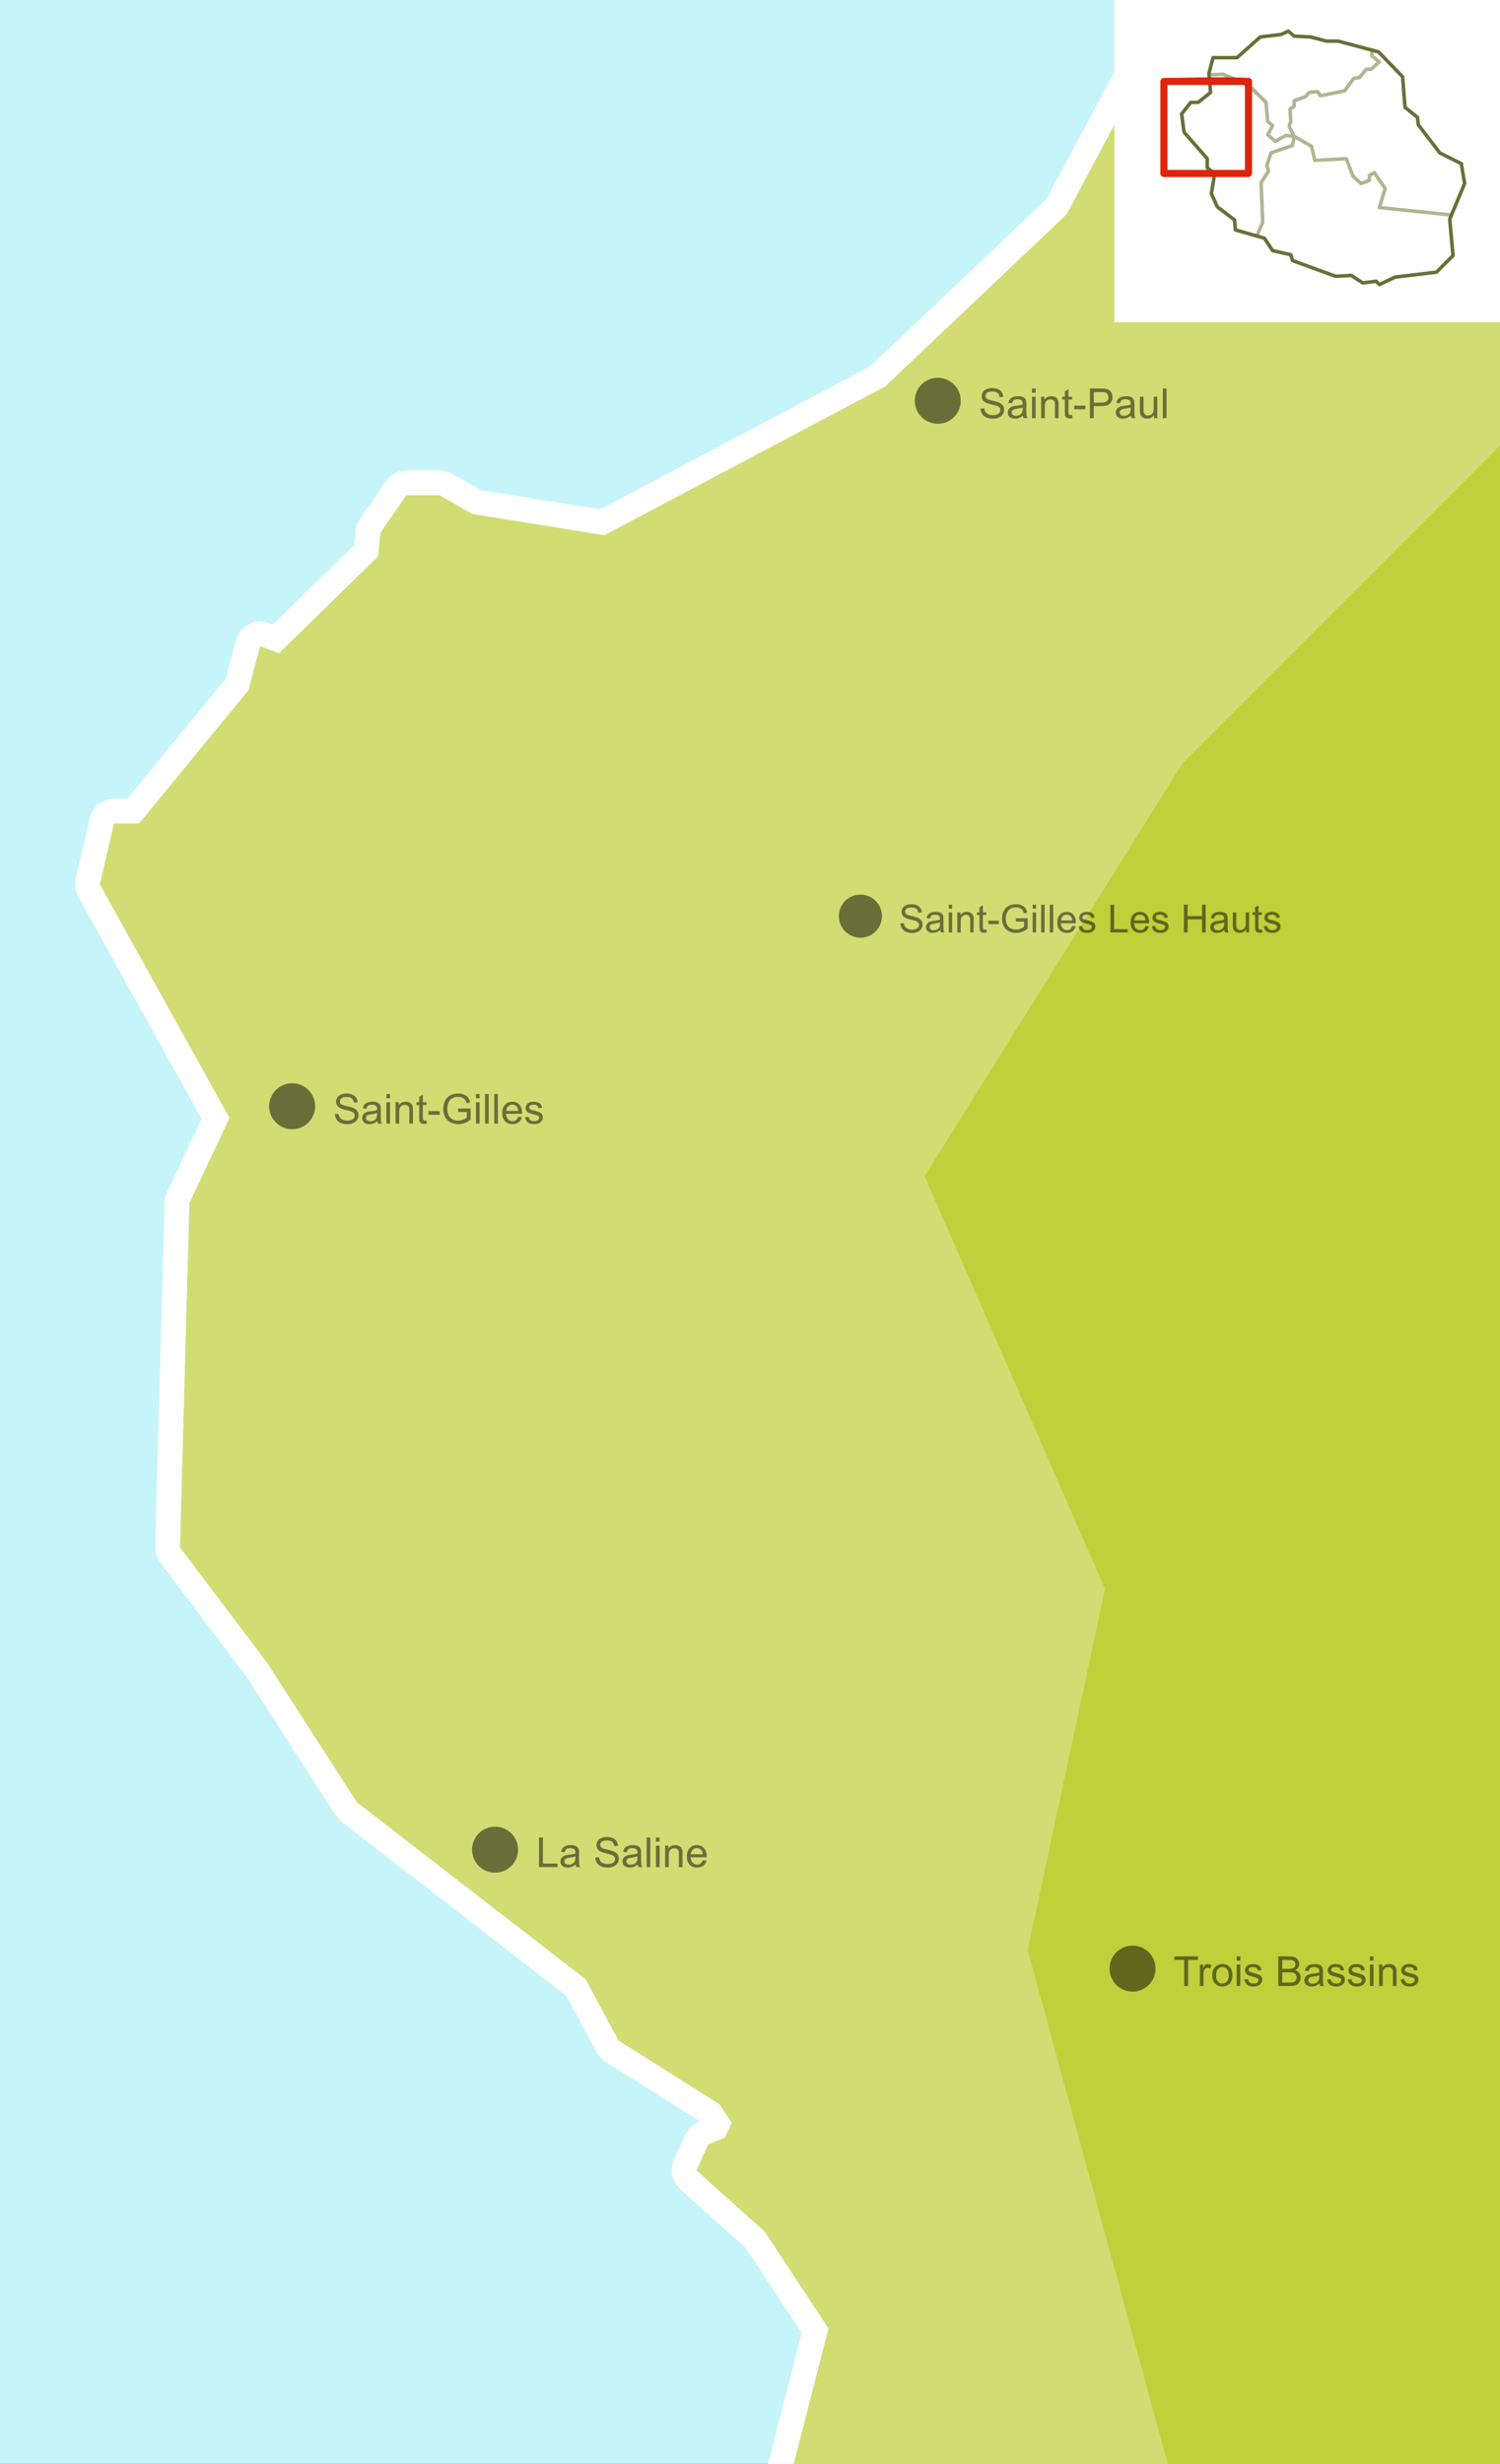 <svg viewBox="0 0 424 696" xmlns="http://www.w3.org/2000/svg" fill-rule="evenodd" clip-rule="evenodd" stroke-linecap="round" stroke-linejoin="round" stroke-miterlimit="1.5"><rect x="0" y="0" width="424" height="696" fill="#333333" stroke="none"/><path fill="none" d="M-254-524h1896v1803.04H-254z"/><path fill="#c5f4f9" d="M0 0h424v696H0z"/><clipPath id="a"><path d="M0 0h424v696H0z"/></clipPath><g clip-path="url(#a)"><path d="M234.166 657.761l-17.997-27.329-19.331-17.331 3.333-7.332 4.673-2 1.993-3.999-3.452-5.333-28.543-17.997-9.332-17.331-64.657-49.992-25.33-39.328-24.663-32.662 2.666-97.319 11.332-23.996-36.661-65.99 3.999-17.23h7.127l30.868-37.614 3.332-12.48 5.333 2 27.996-27.329.666-6.666 7.333-10.665h9.332l9.331 5.333 37.328 5.999 79.322-41.994 51.326-48.66 26.662-49.992 9.645-27.016H438.96l5.54 724.099-223.626 1.848 13.292-51.694z" fill="#d2dc72"/><path d="M441.113-23.153l1.945.985 1.547 1.535.999 1.937.356 2.15 5.54 724.099-.326 2.165-.979 1.958-1.535 1.561-1.943 1.009-2.159.36-223.627 1.849-2.51-.444-2.184-1.312-1.57-2.008-.748-2.437.175-2.542 12.521-48.691-15.794-23.982-18.655-16.726-1.391-1.714-.788-2.062-.106-2.204.585-2.128 3.333-7.333 1.478-2.108 2.14-1.43.363-.155-26.672-16.818-1.383-1.144-1.046-1.458-8.627-16.022-63.481-49.083-1.603-1.747-25.189-39.108-24.505-32.453-1.081-2.085-.33-2.325 2.666-97.319.189-1.434.479-1.364 9.797-20.748-34.916-62.85-.813-2.426.113-2.556 3.999-17.229.902-2.158 1.563-1.741 2.048-1.128 2.306-.391h3.816l27.806-33.884 2.942-11.016.965-2.115 1.605-1.683 2.067-1.065 2.302-.328 2.282.443 1.168.438 22.991-22.443.413-4.132.392-1.711.805-1.559 7.332-10.665 1.556-1.625 1.992-1.047 2.221-.362h9.332l1.796.234 1.677.688 8.226 4.701 33.757 5.425 76.404-40.449 49.805-47.218 25.885-48.534 9.472-26.531 1.019-1.882 1.541-1.486 1.917-.951 2.115-.327H438.96l2.153.339zm-103.316 6.661l-9.645 27.016-26.662 49.992-51.326 48.66-79.322 41.994-37.328-5.999-9.331-5.333h-9.332l-7.333 10.665-.666 6.666-27.996 27.329-5.333-2-3.332 12.48-30.868 37.614h-7.127l-3.999 17.23 36.661 65.99-11.332 23.996-2.666 97.319 24.663 32.662 25.33 39.328 64.657 49.992 9.332 17.331 28.543 17.997 3.452 5.333-1.993 3.999-4.673 2-3.333 7.332 19.331 17.331 17.997 27.329-13.292 51.694 223.626-1.848-5.54-724.099H337.797z" fill="#fff"/><path d="M334.22 711.136l-43.718-160.298 21.859-102.007-51.004-116.581 72.863-116.58 104.723-104.723 3.557 598.508-108.28 1.681z" fill="#c1cf3a"/><g opacity=".5"><circle cx="265.08" cy="113.21" r="6.5"/><path d="M277.174 115.435l1.044-.091c.049.418.164.762.345 1.03.181.268.461.485.841.65.381.166.809.248 1.284.248.422 0 .795-.062 1.118-.188.324-.126.564-.298.722-.516.158-.219.237-.458.237-.716a1.09 1.09 0 00-.228-.688c-.152-.196-.403-.36-.753-.493-.225-.088-.721-.224-1.489-.408-.769-.185-1.307-.359-1.615-.522-.399-.21-.697-.469-.893-.779a1.907 1.907 0 01-.294-1.041c0-.423.12-.817.36-1.184.239-.367.589-.646 1.049-.836a3.99 3.99 0 011.535-.285c.62 0 1.167.099 1.64.299.474.2.838.494 1.093.882s.392.827.411 1.318l-1.061.079c-.057-.528-.25-.928-.579-1.198-.329-.27-.815-.405-1.458-.405-.67 0-1.157.123-1.464.368-.306.246-.459.541-.459.887a.95.95 0 00.325.742c.213.194.77.393 1.669.596.9.204 1.517.382 1.852.534.486.224.846.509 1.078.853.232.344.348.741.348 1.189 0 .445-.128.865-.382 1.258-.255.394-.621.7-1.099.919-.477.219-1.014.328-1.611.328-.757 0-1.392-.11-1.903-.331a2.661 2.661 0 01-1.204-.996 2.82 2.82 0 01-.459-1.503zm11.992 1.94c-.38.323-.746.551-1.098.685a3.175 3.175 0 01-1.132.199c-.666 0-1.178-.162-1.535-.488-.358-.325-.536-.74-.536-1.246a1.685 1.685 0 01.733-1.404c.218-.148.465-.26.739-.336.201-.054.505-.105.912-.154.83-.099 1.44-.217 1.832-.354l.006-.268c0-.419-.097-.713-.291-.885-.263-.232-.653-.348-1.17-.348-.483 0-.84.085-1.07.254-.23.17-.4.469-.51.899l-1.005-.137c.092-.43.242-.777.451-1.041.209-.265.512-.468.907-.611a4.064 4.064 0 011.375-.214c.518 0 .938.061 1.261.183.323.122.561.275.713.459.153.185.259.418.32.699.034.175.051.491.051.947v1.369c0 .955.022 1.559.066 1.812.044.253.13.495.259.727h-1.072a2.178 2.178 0 01-.206-.747zm-.085-2.294c-.373.153-.932.282-1.678.388-.422.061-.72.13-.895.206a.876.876 0 00-.548.821c0 .274.104.502.311.685.207.183.511.274.91.274.396 0 .747-.087 1.055-.26.309-.173.535-.41.679-.71.111-.232.166-.574.166-1.027v-.377zm2.636-4.142v-1.181h1.027v1.181h-1.027zm0 7.183v-6.059h1.027v6.059h-1.027zm2.59 0v-6.059h.924v.862c.445-.666 1.088-.999 1.929-.999.365 0 .7.066 1.007.197.306.131.535.303.687.516.152.213.259.466.32.759.038.19.057.523.057.999v3.725h-1.027v-3.685c0-.419-.04-.732-.12-.939a.988.988 0 00-.425-.496 1.35 1.35 0 00-.716-.186c-.438 0-.815.139-1.133.417-.317.278-.476.804-.476 1.58v3.309h-1.027zm8.741-.918l.148.907a3.799 3.799 0 01-.776.091c-.373 0-.662-.059-.867-.177a.99.99 0 01-.434-.465c-.083-.192-.125-.596-.125-1.212v-3.486h-.753v-.799h.753v-1.5l1.021-.616v2.116h1.033v.799h-1.033v3.543c0 .293.018.481.054.565.036.084.095.15.177.2a.69.69 0 00.351.074c.114 0 .264-.014.451-.04zm.604-2.625h3.155v1.033h-3.155zm4.422 3.543v-8.364h3.155c.555 0 .98.027 1.272.08.411.069.755.199 1.033.391.278.192.501.461.671.807.169.346.253.727.253 1.141 0 .712-.226 1.314-.679 1.806-.452.493-1.27.739-2.453.739h-2.145v3.4h-1.107zm1.107-4.387h2.162c.715 0 1.223-.133 1.524-.399.3-.267.45-.641.45-1.124 0-.35-.088-.65-.265-.899a1.243 1.243 0 00-.699-.494c-.186-.049-.53-.074-1.033-.074h-2.139v2.99zm10.509 3.64c-.38.323-.746.551-1.098.685a3.176 3.176 0 01-1.133.199c-.665 0-1.177-.162-1.534-.488-.358-.325-.537-.74-.537-1.246a1.685 1.685 0 01.734-1.404c.218-.148.465-.26.738-.336.202-.054.506-.105.913-.154.829-.099 1.44-.217 1.832-.354l.005-.268c0-.419-.097-.713-.291-.885-.262-.232-.652-.348-1.169-.348-.483 0-.84.085-1.07.254-.23.17-.4.469-.511.899l-1.004-.137c.092-.43.242-.777.451-1.041.209-.265.512-.468.907-.611a4.064 4.064 0 011.375-.214c.517 0 .938.061 1.261.183.323.122.561.275.713.459.152.185.259.418.32.699.034.175.051.491.051.947v1.369c0 .955.022 1.559.066 1.812.043.253.13.495.259.727h-1.072a2.178 2.178 0 01-.206-.747zm-.085-2.294c-.373.153-.932.282-1.678.388-.422.061-.721.13-.895.206a.875.875 0 00-.548.821c0 .274.103.502.311.685.207.183.51.274.91.274.395 0 .747-.087 1.055-.26.308-.173.535-.41.679-.71.111-.232.166-.574.166-1.027v-.377zm6.601 3.041v-.89c-.472.685-1.113 1.027-1.923 1.027a2.45 2.45 0 01-1.001-.205c-.31-.137-.54-.309-.691-.516a1.95 1.95 0 01-.316-.762c-.042-.202-.063-.521-.063-.959v-3.754h1.027v3.361c0 .536.021.897.063 1.084.064.27.201.482.411.636.209.154.467.231.775.231.309 0 .598-.079.868-.237.27-.158.461-.373.573-.645.112-.271.168-.666.168-1.183v-3.247h1.027v6.059h-.918zm2.504-8.364h1.027v8.364h-1.027z" fill-rule="nonzero"/></g><g opacity=".5"><circle cx="82.585" cy="312.5" r="6.5"/><path d="M94.678 314.725l1.044-.091c.05.418.165.761.346 1.03.18.268.461.485.841.65a3.18 3.18 0 001.284.248c.422 0 .795-.063 1.118-.188.323-.126.564-.298.722-.516.158-.219.237-.458.237-.716 0-.263-.076-.492-.229-.688-.152-.196-.403-.36-.753-.493-.224-.088-.72-.224-1.489-.408-.768-.185-1.306-.359-1.614-.522-.4-.21-.697-.469-.893-.779a1.907 1.907 0 01-.294-1.041c0-.423.12-.817.359-1.184.24-.367.59-.646 1.05-.836.46-.19.972-.285 1.535-.285.62 0 1.167.099 1.64.299.474.2.838.494 1.093.882s.392.827.411 1.318l-1.062.079c-.057-.528-.25-.928-.579-1.198-.329-.27-.815-.405-1.457-.405-.67 0-1.158.123-1.464.368-.306.246-.459.541-.459.887a.95.95 0 00.325.742c.213.194.769.393 1.669.596.899.204 1.517.382 1.851.534.487.224.847.509 1.079.853.232.344.348.74.348 1.189 0 .445-.128.865-.383 1.258-.255.394-.621.7-1.098.919-.477.219-1.015.328-1.612.328-.757 0-1.391-.11-1.902-.331a2.661 2.661 0 01-1.204-.996 2.829 2.829 0 01-.46-1.503zm11.993 1.94c-.38.323-.746.551-1.098.685a3.176 3.176 0 01-1.133.199c-.665 0-1.177-.162-1.534-.488-.358-.325-.537-.74-.537-1.246 0-.297.068-.568.203-.813.135-.246.312-.442.53-.591.219-.148.465-.26.739-.336.202-.054.506-.105.913-.154.829-.099 1.44-.217 1.832-.354l.005-.268c0-.419-.097-.713-.291-.885-.262-.232-.652-.348-1.169-.348-.483 0-.84.085-1.07.254-.23.17-.4.469-.511.899l-1.004-.137c.091-.43.242-.777.451-1.041.209-.265.511-.468.907-.611a4.064 4.064 0 011.375-.214c.517 0 .938.061 1.261.183.323.122.561.275.713.459.152.185.259.418.32.699.034.175.051.491.051.947v1.369c0 .955.022 1.559.066 1.812.043.253.13.495.259.727h-1.072a2.178 2.178 0 01-.206-.747zm-.085-2.294c-.373.153-.932.282-1.678.388-.422.061-.721.13-.896.206a.893.893 0 00-.405.333.88.88 0 00-.142.488c0 .274.103.502.311.685.207.183.51.274.91.274.395 0 .747-.087 1.055-.26.308-.173.535-.41.679-.71.11-.232.166-.574.166-1.027v-.377zm2.635-4.142v-1.181h1.027v1.181h-1.027zm0 7.183v-6.059h1.027v6.059h-1.027zm2.591 0v-6.059h.924v.862c.445-.666 1.088-.999 1.928-.999.366 0 .701.066 1.007.197.307.131.536.303.688.516.152.213.259.466.319.759.038.19.057.523.057.999v3.725h-1.027v-3.685c0-.419-.039-.732-.119-.939a.988.988 0 00-.425-.496 1.352 1.352 0 00-.716-.186c-.438 0-.815.139-1.133.417-.318.277-.476.804-.476 1.58v3.309h-1.027zm8.74-.918l.149.907a3.799 3.799 0 01-.776.091c-.373 0-.662-.059-.867-.177a.99.99 0 01-.434-.465c-.084-.192-.126-.596-.126-1.212v-3.486h-.753v-.799h.753v-1.5l1.022-.616v2.116h1.032v.799h-1.032v3.543c0 .293.018.481.054.565.036.084.095.15.177.2a.687.687 0 00.351.074c.114 0 .264-.014.45-.04zm.605-2.625h3.155v1.033h-3.155zm8.336.263v-.982l3.543-.005v3.103a6.26 6.26 0 01-1.683.979 4.99 4.99 0 01-1.78.328c-.822 0-1.568-.176-2.24-.528a3.486 3.486 0 01-1.52-1.526c-.343-.666-.514-1.409-.514-2.231 0-.814.17-1.574.511-2.279.34-.706.83-1.23 1.469-1.572.639-.342 1.375-.513 2.208-.513.605 0 1.152.098 1.64.293.489.196.872.469 1.15.819.278.35.489.807.633 1.369l-.998.274c-.126-.426-.282-.76-.468-1.004-.186-.243-.453-.438-.799-.585a2.935 2.935 0 00-1.152-.219c-.506 0-.944.077-1.313.231a2.441 2.441 0 00-.892.607 2.869 2.869 0 00-.528.828 4.375 4.375 0 00-.32 1.683c0 .745.129 1.369.385 1.871.257.502.631.875 1.122 1.118a3.46 3.46 0 001.563.366 3.72 3.72 0 001.403-.277c.457-.185.803-.381 1.039-.591v-1.557h-2.459zm5.049-3.903v-1.181h1.027v1.181h-1.027zm0 7.183v-6.059h1.027v6.059h-1.027zm2.567-8.364h1.027v8.364h-1.027zm2.596 0h1.027v8.364h-1.027zm6.767 6.413l1.061.131c-.167.62-.477 1.101-.93 1.444-.452.342-1.031.513-1.734.513-.887 0-1.589-.273-2.108-.818-.52-.546-.779-1.312-.779-2.297 0-1.019.262-1.81.787-2.373.525-.563 1.206-.845 2.043-.845.81 0 1.472.276 1.985.828.514.551.77 1.327.77 2.327 0 .061-.002.153-.005.274h-4.519c.038.666.226 1.176.565 1.529a1.68 1.68 0 001.266.531c.377 0 .698-.099.965-.297.266-.198.477-.513.633-.947zm-3.372-1.66h3.383c-.045-.51-.175-.892-.388-1.147a1.572 1.572 0 00-1.272-.593c-.472 0-.868.158-1.19.473-.321.316-.499.738-.533 1.267zm5.312 1.803l1.015-.16c.057.407.216.719.477.936.26.216.624.325 1.092.325.472 0 .822-.096 1.05-.288.228-.192.342-.418.342-.676 0-.232-.1-.415-.302-.548-.141-.091-.491-.207-1.05-.348-.753-.19-1.275-.355-1.566-.494a1.518 1.518 0 01-.662-.576 1.527 1.527 0 01-.225-.813c0-.27.062-.52.185-.75.124-.23.292-.421.505-.574.16-.117.378-.217.654-.299.275-.082.571-.123.887-.123.475 0 .893.069 1.252.206.359.137.625.322.796.556.171.234.289.547.354.938l-1.004.137c-.046-.311-.178-.555-.397-.73-.219-.175-.528-.262-.927-.262-.472 0-.808.078-1.01.234-.202.156-.302.338-.302.547 0 .133.041.253.125.36.084.11.215.201.394.274a17 17 0 00.907.262c.726.194 1.233.353 1.52.476.288.124.513.304.677.54.163.235.245.528.245.878 0 .343-.1.665-.3.967a1.922 1.922 0 01-.864.702 3.14 3.14 0 01-1.278.248c-.787 0-1.387-.163-1.8-.49-.413-.328-.676-.812-.79-1.455z" fill-rule="nonzero"/></g><g opacity=".5"><circle cx="139.937" cy="522.506" r="6.5"/><path d="M152.362 527.418v-8.364h1.106v7.377h4.12v.987h-5.226zm10.366-.748c-.38.324-.746.552-1.098.685-.352.133-.729.2-1.132.2-.666 0-1.178-.163-1.535-.488-.358-.325-.537-.741-.537-1.247 0-.296.068-.567.203-.813.135-.245.312-.442.531-.59.218-.149.465-.261.738-.337.202-.053.506-.104.913-.154.829-.099 1.44-.217 1.832-.354.004-.14.005-.23.005-.268 0-.418-.097-.713-.291-.884-.262-.232-.652-.348-1.169-.348-.483 0-.84.085-1.07.254-.23.169-.4.469-.511.898l-1.004-.137c.092-.429.242-.776.451-1.041.209-.264.512-.468.907-.61.396-.143.854-.214 1.375-.214.517 0 .938.061 1.261.182.323.122.561.275.713.46.152.184.259.417.32.699.034.175.051.49.051.947v1.369c0 .955.022 1.558.066 1.811.043.253.13.496.259.728h-1.072a2.178 2.178 0 01-.206-.748zm-.085-2.293c-.373.152-.932.281-1.678.388-.422.061-.72.129-.895.205a.895.895 0 00-.405.334.869.869 0 00-.143.488c0 .274.104.502.311.684.207.183.51.274.91.274.395 0 .747-.086 1.055-.259.308-.173.535-.41.679-.711.111-.232.166-.574.166-1.027v-.376zm5.631.354l1.044-.092c.049.419.165.762.345 1.03.181.268.461.485.842.651.38.165.808.248 1.283.248a3.07 3.07 0 001.119-.189c.323-.125.564-.297.721-.516.158-.219.237-.457.237-.716 0-.262-.076-.491-.228-.687-.152-.196-.403-.361-.753-.494-.225-.087-.721-.223-1.489-.408-.769-.184-1.307-.358-1.615-.522-.399-.209-.697-.469-.893-.779a1.907 1.907 0 01-.294-1.041c0-.422.12-.817.36-1.184s.589-.645 1.05-.836c.46-.19.972-.285 1.534-.285.62 0 1.167.1 1.641.3.473.199.837.493 1.092.881.255.388.392.827.411 1.318l-1.061.08c-.057-.529-.25-.928-.579-1.198-.329-.27-.815-.405-1.458-.405-.669 0-1.157.122-1.463.368-.307.245-.46.541-.46.887 0 .3.109.548.326.742.213.194.769.392 1.668.596.9.203 1.517.381 1.852.533.487.225.846.509 1.078.853.232.344.348.741.348 1.19 0 .445-.127.864-.382 1.258s-.621.7-1.098.918a3.825 3.825 0 01-1.612.328c-.757 0-1.391-.11-1.903-.33a2.667 2.667 0 01-1.204-.996 2.82 2.82 0 01-.459-1.503zm11.993 1.939c-.381.324-.747.552-1.099.685-.351.133-.729.2-1.132.2-.666 0-1.177-.163-1.535-.488-.357-.325-.536-.741-.536-1.247 0-.296.067-.567.202-.813.135-.245.312-.442.531-.59a2.48 2.48 0 01.739-.337c.201-.053.506-.104.913-.154.829-.099 1.439-.217 1.831-.354l.006-.268c0-.418-.097-.713-.291-.884-.263-.232-.652-.348-1.17-.348-.483 0-.839.085-1.07.254-.23.169-.4.469-.51.898l-1.004-.137c.091-.429.241-.776.45-1.041.21-.264.512-.468.908-.61.395-.143.853-.214 1.375-.214.517 0 .937.061 1.26.182.324.122.561.275.714.46.152.184.258.417.319.699.034.175.051.49.051.947v1.369c0 .955.022 1.558.066 1.811.044.253.13.496.26.728h-1.073a2.178 2.178 0 01-.205-.748zm-.086-2.293c-.373.152-.932.281-1.677.388-.422.061-.721.129-.896.205a.877.877 0 00-.548.822c0 .274.104.502.311.684.207.183.511.274.91.274.396 0 .748-.086 1.056-.259a1.6 1.6 0 00.679-.711c.11-.232.165-.574.165-1.027v-.376zm2.607-5.323h1.027v8.364h-1.027zm2.625 1.181v-1.181h1.027v1.181h-1.027zm0 7.183v-6.059h1.027v6.059h-1.027zm2.59 0v-6.059h.924v.861c.445-.665 1.088-.998 1.929-.998.365 0 .701.065 1.007.197.306.131.535.303.687.516.153.213.259.466.32.759.038.19.057.523.057.998v3.726H191.9v-3.686c0-.418-.04-.731-.12-.938a.985.985 0 00-.425-.497 1.356 1.356 0 00-.716-.185c-.437 0-.815.139-1.132.416-.318.278-.477.805-.477 1.581v3.309h-1.027zm10.646-1.951l1.062.131c-.168.62-.478 1.101-.93 1.443-.453.343-1.031.514-1.735.514-.886 0-1.589-.273-2.108-.819-.519-.546-.779-1.311-.779-2.296 0-1.02.263-1.811.788-2.374.525-.563 1.205-.844 2.042-.844.81 0 1.472.276 1.986.827.513.552.77 1.328.77 2.328 0 .061-.002.152-.006.274h-4.518c.038.665.226 1.175.564 1.529.339.354.761.53 1.267.53.376 0 .698-.098.964-.296.266-.198.477-.514.633-.947zm-3.371-1.661h3.383c-.046-.509-.175-.892-.388-1.146a1.573 1.573 0 00-1.272-.594 1.63 1.63 0 00-1.19.474c-.321.315-.499.738-.533 1.266z" fill-rule="nonzero"/></g><g opacity=".5"><circle cx="320.135" cy="556.102" r="6.5"/><path d="M334.733 561.014v-7.377h-2.756v-.987h6.63v.987h-2.767v7.377h-1.107zm4.433 0v-6.059h.924v.919c.236-.43.454-.713.653-.85.2-.137.42-.206.659-.206.346 0 .698.111 1.056.331l-.354.953a1.472 1.472 0 00-.753-.222.98.98 0 00-.605.202 1.093 1.093 0 00-.382.562 4.005 4.005 0 00-.171 1.198v3.172h-1.027zm3.52-3.029c0-1.122.312-1.953.936-2.493.521-.449 1.156-.674 1.905-.674.833 0 1.514.273 2.043.819.529.546.793 1.3.793 2.262 0 .78-.117 1.393-.351 1.84a2.48 2.48 0 01-1.021 1.041 2.967 2.967 0 01-1.464.371c-.848 0-1.533-.272-2.056-.816-.523-.543-.785-1.327-.785-2.35zm1.056 0c0 .776.169 1.357.507 1.743a1.63 1.63 0 001.278.579c.51 0 .934-.194 1.273-.582.338-.388.507-.979.507-1.774 0-.75-.17-1.317-.51-1.703a1.624 1.624 0 00-1.27-.58c-.513 0-.939.193-1.278.577-.338.384-.507.964-.507 1.74zm5.83-4.154v-1.181h1.027v1.181h-1.027zm0 7.183v-6.059h1.027v6.059h-1.027zm2.18-1.808l1.015-.16c.058.407.216.719.477.936.26.217.625.325 1.092.325.472 0 .822-.096 1.05-.288.228-.192.343-.418.343-.676a.624.624 0 00-.303-.548c-.141-.091-.49-.207-1.05-.348-.753-.19-1.275-.355-1.566-.494a1.512 1.512 0 01-.662-.576 1.527 1.527 0 01-.225-.813c0-.27.062-.52.186-.75.123-.23.291-.421.504-.573.16-.118.378-.218.654-.3.275-.082.571-.123.887-.123.475 0 .893.069 1.252.206.36.137.625.322.796.556.171.234.289.547.354.939l-1.004.136c-.046-.311-.178-.555-.397-.73-.219-.175-.528-.262-.927-.262-.472 0-.808.078-1.01.234-.201.156-.302.338-.302.547 0 .134.042.253.125.36.084.11.215.201.394.274a17 17 0 00.907.262c.727.194 1.233.353 1.521.477.287.123.512.303.676.539.163.236.245.528.245.878 0 .343-.1.665-.299.967a1.93 1.93 0 01-.865.702 3.134 3.134 0 01-1.278.248c-.787 0-1.387-.163-1.8-.49-.413-.327-.676-.812-.79-1.455zm9.585 1.808v-8.364h3.138c.639 0 1.151.085 1.538.254.386.169.688.43.907.782.218.352.328.72.328 1.104 0 .357-.097.694-.291 1.01-.194.315-.487.57-.879.764.506.149.895.401 1.167.759s.408.78.408 1.267c0 .391-.083.756-.248 1.092-.166.337-.37.596-.614.779a2.56 2.56 0 01-.915.414c-.367.093-.817.139-1.35.139h-3.189zm1.107-4.849h1.808c.491 0 .843-.033 1.056-.097.281-.084.493-.223.636-.417.143-.194.214-.437.214-.73 0-.278-.067-.522-.2-.733a1.011 1.011 0 00-.57-.434c-.247-.078-.672-.117-1.273-.117h-1.671v2.528zm0 3.862h2.082c.358 0 .609-.013.753-.04a1.78 1.78 0 00.639-.228c.172-.106.312-.261.423-.465.11-.203.165-.438.165-.704 0-.312-.08-.583-.24-.813a1.255 1.255 0 00-.664-.485c-.284-.094-.692-.14-1.224-.14h-1.934v2.875zm10.555.24c-.381.323-.747.552-1.099.685a3.17 3.17 0 01-1.132.199c-.666 0-1.177-.162-1.535-.487-.357-.326-.536-.741-.536-1.247a1.685 1.685 0 01.733-1.404c.219-.148.465-.26.739-.336.202-.054.506-.105.913-.154.829-.099 1.439-.217 1.831-.354l.006-.268c0-.419-.097-.713-.291-.885-.263-.232-.652-.348-1.17-.348-.483 0-.839.085-1.069.254-.231.17-.401.469-.511.899l-1.004-.137c.091-.43.241-.777.451-1.041.209-.265.511-.468.907-.611.395-.142.854-.214 1.375-.214.517 0 .937.061 1.261.183.323.122.561.275.713.459.152.185.258.418.319.699.034.175.052.491.052.947v1.37c0 .954.021 1.558.065 1.811.044.253.13.495.26.727h-1.073a2.178 2.178 0 01-.205-.747zm-.086-2.294c-.373.153-.932.282-1.677.388-.422.061-.721.13-.896.206a.876.876 0 00-.548.821c0 .274.104.502.311.685.208.183.511.274.91.274a2.12 2.12 0 001.056-.26c.308-.173.534-.41.679-.71.11-.232.165-.574.165-1.027v-.377zm2.22 1.233l1.015-.16c.057.407.216.719.477.936.26.217.624.325 1.092.325.472 0 .822-.096 1.05-.288.228-.192.342-.418.342-.676a.625.625 0 00-.302-.548c-.141-.091-.491-.207-1.05-.348-.753-.19-1.275-.355-1.566-.494a1.506 1.506 0 01-.662-.576 1.527 1.527 0 01-.225-.813c0-.27.062-.52.185-.75.124-.23.292-.421.505-.573a2.13 2.13 0 01.653-.3c.276-.082.572-.123.888-.123.475 0 .892.069 1.252.206.359.137.625.322.796.556.171.234.289.547.354.939l-1.005.136c-.045-.311-.177-.555-.396-.73-.219-.175-.528-.262-.927-.262-.472 0-.809.078-1.01.234-.202.156-.303.338-.303.547 0 .134.042.253.126.36.084.11.215.201.394.274.102.038.405.125.907.262.726.194 1.233.353 1.52.477.288.123.513.303.676.539.164.236.246.528.246.878 0 .343-.1.665-.3.967a1.928 1.928 0 01-.864.702 3.14 3.14 0 01-1.278.248c-.787 0-1.388-.163-1.8-.49-.413-.327-.676-.812-.79-1.455zm5.842 0l1.015-.16c.058.407.216.719.477.936.26.217.625.325 1.092.325.472 0 .822-.096 1.05-.288.228-.192.343-.418.343-.676a.624.624 0 00-.303-.548c-.141-.091-.49-.207-1.05-.348-.753-.19-1.275-.355-1.566-.494a1.512 1.512 0 01-.662-.576 1.527 1.527 0 01-.225-.813c0-.27.062-.52.186-.75.123-.23.291-.421.504-.573.16-.118.378-.218.654-.3.275-.082.571-.123.887-.123.475 0 .893.069 1.252.206.36.137.625.322.796.556.171.234.289.547.354.939l-1.004.136c-.046-.311-.178-.555-.397-.73-.219-.175-.528-.262-.927-.262-.472 0-.808.078-1.01.234-.201.156-.302.338-.302.547 0 .134.042.253.125.36.084.11.215.201.394.274a17 17 0 00.907.262c.727.194 1.233.353 1.521.477.287.123.512.303.676.539.163.236.245.528.245.878 0 .343-.1.665-.299.967a1.93 1.93 0 01-.865.702 3.134 3.134 0 01-1.278.248c-.787 0-1.387-.163-1.8-.49-.413-.327-.676-.812-.79-1.455zm6.259-5.375v-1.181h1.027v1.181h-1.027zm0 7.183v-6.059h1.027v6.059h-1.027zm2.59 0v-6.059h.924v.862c.445-.666 1.088-.999 1.929-.999.365 0 .7.066 1.007.197.306.131.535.304.687.517.152.213.259.465.32.758.038.191.057.523.057.999v3.725h-1.027v-3.685c0-.419-.04-.732-.12-.939a.988.988 0 00-.425-.496 1.35 1.35 0 00-.716-.186c-.438 0-.815.139-1.133.417-.317.278-.476.804-.476 1.58v3.309h-1.027zm6.088-1.808l1.015-.16c.057.407.216.719.477.936.26.217.624.325 1.092.325.472 0 .822-.096 1.05-.288.228-.192.342-.418.342-.676a.625.625 0 00-.302-.548c-.141-.091-.491-.207-1.05-.348-.753-.19-1.275-.355-1.566-.494a1.506 1.506 0 01-.662-.576 1.527 1.527 0 01-.225-.813c0-.27.062-.52.185-.75.124-.23.292-.421.505-.573a2.13 2.13 0 01.653-.3c.276-.082.572-.123.888-.123.475 0 .892.069 1.252.206.359.137.625.322.796.556.171.234.289.547.354.939l-1.005.136c-.045-.311-.177-.555-.396-.73-.219-.175-.528-.262-.927-.262-.472 0-.808.078-1.01.234-.202.156-.302.338-.302.547 0 .134.041.253.125.36.084.11.215.201.394.274.102.038.405.125.907.262.726.194 1.233.353 1.52.477.288.123.513.303.676.539.164.236.246.528.246.878 0 .343-.1.665-.3.967a1.928 1.928 0 01-.864.702 3.14 3.14 0 01-1.278.248c-.787 0-1.387-.163-1.8-.49-.413-.327-.676-.812-.79-1.455z" fill-rule="nonzero"/></g><g opacity=".5"><circle cx="243.21" cy="258.795" r="6.092"/><path d="M254.543 260.881l.979-.086c.046.392.154.714.323.965.17.252.433.455.789.61.357.155.758.233 1.203.233.396 0 .745-.059 1.048-.177.303-.118.529-.279.677-.484.147-.205.221-.428.221-.671a1.02 1.02 0 00-.213-.644c-.143-.184-.378-.338-.706-.463-.211-.082-.676-.209-1.396-.382-.72-.173-1.224-.336-1.513-.489-.374-.196-.653-.44-.837-.73a1.795 1.795 0 01-.275-.976c0-.396.112-.765.337-1.109.224-.344.552-.606.984-.784.431-.178.91-.267 1.438-.267.581 0 1.093.093 1.537.281.444.187.785.462 1.024.826.239.363.367.775.385 1.235l-.994.075c-.054-.496-.235-.87-.543-1.123-.309-.253-.764-.38-1.366-.38-.628 0-1.085.115-1.372.345-.287.23-.43.507-.43.832 0 .281.101.513.304.695.2.181.721.368 1.564.558.844.191 1.422.358 1.736.5.456.211.793.477 1.01.8.218.322.326.694.326 1.115 0 .417-.119.81-.358 1.179s-.582.655-1.029.86a3.589 3.589 0 01-1.511.308c-.709 0-1.304-.103-1.783-.31a2.504 2.504 0 01-1.128-.933 2.652 2.652 0 01-.431-1.409zm11.24 1.818c-.357.303-.7.517-1.03.641a2.964 2.964 0 01-1.061.188c-.624 0-1.103-.153-1.438-.458-.335-.304-.503-.694-.503-1.168 0-.278.063-.532.19-.762.126-.23.292-.414.497-.553.205-.139.436-.244.693-.316.189-.05.474-.098.855-.144.777-.093 1.349-.203 1.717-.332l.005-.251c0-.392-.091-.668-.273-.829-.246-.217-.611-.326-1.096-.326-.453 0-.787.079-1.002.238-.216.159-.376.439-.479.842l-.941-.128c.085-.403.226-.728.422-.976.196-.248.48-.438.85-.572a3.788 3.788 0 011.289-.201c.485 0 .879.057 1.182.171.303.115.526.258.668.431.143.173.243.391.3.655.032.164.048.46.048.888v1.283c0 .895.02 1.46.061 1.697.041.238.122.465.243.682h-1.005a2.02 2.02 0 01-.192-.7zm-.08-2.15c-.35.143-.874.264-1.572.364-.396.057-.676.121-.84.192a.822.822 0 00-.513.77.82.82 0 00.291.642c.194.171.479.257.853.257.371 0 .7-.081.989-.244.289-.162.501-.384.636-.665.104-.218.156-.539.156-.963v-.353zm2.47-3.882v-1.106h.962v1.106h-.962zm0 6.732v-5.678h.962v5.678h-.962zm2.427 0v-5.678h.867v.807c.417-.624 1.019-.936 1.807-.936.342 0 .657.062.944.185.287.123.501.284.644.484.143.199.242.436.299.711.036.178.054.49.054.936v3.491h-.963v-3.454c0-.392-.037-.685-.112-.88a.93.93 0 00-.398-.465 1.268 1.268 0 00-.671-.173c-.41 0-.764.13-1.062.39-.297.26-.446.754-.446 1.481v3.101h-.963zm8.192-.861l.139.851a3.567 3.567 0 01-.727.085c-.35 0-.62-.055-.813-.166a.924.924 0 01-.406-.435c-.079-.18-.118-.559-.118-1.137v-3.267h-.706v-.748h.706v-1.407l.957-.577v1.984h.968v.748h-.968v3.321c0 .274.017.451.051.529a.396.396 0 00.166.187c.076.047.186.07.329.07.107 0 .247-.013.422-.038zm.567-2.459h2.957v.968h-2.957zm7.812.246v-.92l3.32-.005v2.908a5.847 5.847 0 01-1.577.917 4.679 4.679 0 01-1.668.308 4.45 4.45 0 01-2.099-.495 3.266 3.266 0 01-1.425-1.43c-.321-.624-.481-1.321-.481-2.091 0-.763.159-1.475.478-2.136.319-.661.778-1.152 1.377-1.473.599-.321 1.289-.481 2.069-.481.567 0 1.08.092 1.538.275.458.184.817.44 1.077.768.26.327.458.755.594 1.283l-.936.256c-.118-.399-.264-.712-.439-.941-.174-.228-.424-.41-.748-.548a2.754 2.754 0 00-1.08-.206c-.474 0-.884.073-1.23.217a2.291 2.291 0 00-.837.569 2.71 2.71 0 00-.494.776c-.2.485-.3 1.01-.3 1.577 0 .699.12 1.283.361 1.754.241.47.591.82 1.051 1.048.46.228.948.342 1.465.342.449 0 .887-.086 1.315-.259.428-.173.752-.358.973-.554v-1.459h-2.304zm4.732-3.658v-1.106h.962v1.106h-.962zm0 6.732v-5.678h.962v5.678h-.962zm2.406-7.838h.962v7.839h-.962zm2.433 0h.962v7.839h-.962zm6.341 6.01l.995.123c-.157.581-.447 1.032-.872 1.352-.424.321-.966.482-1.625.482-.831 0-1.489-.256-1.976-.768-.486-.511-.73-1.229-.73-2.152 0-.955.246-1.697.738-2.224.492-.528 1.13-.792 1.914-.792.76 0 1.38.259 1.861.776.481.517.722 1.244.722 2.181 0 .057-.002.143-.005.257h-4.235c.035.624.212 1.101.529 1.433.317.331.713.497 1.187.497.353 0 .654-.092.904-.278.249-.185.447-.481.593-.887zm-3.16-1.556h3.171c-.043-.478-.164-.836-.364-1.075a1.473 1.473 0 00-1.192-.556c-.442 0-.814.148-1.115.444-.301.295-.468.691-.5 1.187zm4.978 1.689l.952-.149c.054.381.202.673.447.876.244.204.585.305 1.024.305.442 0 .77-.09.983-.27.214-.18.321-.391.321-.633a.585.585 0 00-.283-.514c-.132-.085-.46-.194-.984-.326-.706-.178-1.195-.332-1.468-.462a1.438 1.438 0 01-.62-.54 1.43 1.43 0 01-.211-.762c0-.254.058-.488.174-.704.115-.215.273-.394.473-.537a2 2 0 01.612-.281c.258-.076.536-.115.831-.115.446 0 .837.065 1.174.193.337.128.586.302.746.521.16.219.271.513.332.88l-.942.128a1.025 1.025 0 00-.371-.684c-.205-.164-.495-.246-.869-.246-.442 0-.758.073-.946.219-.189.146-.284.317-.284.513 0 .125.039.237.118.337a.841.841 0 00.369.257c.096.035.379.117.85.246.681.182 1.156.33 1.425.446.269.116.48.285.633.506.154.221.23.495.23.823 0 .321-.093.623-.28.906a1.809 1.809 0 01-.81.658 2.953 2.953 0 01-1.198.233c-.738 0-1.3-.154-1.687-.46-.387-.307-.634-.761-.741-1.364zm8.983 1.695v-7.838h1.038v6.913h3.86v.925h-4.898zm9.898-1.828l.994.123c-.157.581-.447 1.032-.871 1.352-.425.321-.966.482-1.626.482-.83 0-1.489-.256-1.976-.768-.486-.511-.73-1.229-.73-2.152 0-.955.246-1.697.738-2.224.492-.528 1.13-.792 1.915-.792.759 0 1.379.259 1.86.776.482.517.722 1.244.722 2.181 0 .057-.002.143-.005.257h-4.235c.036.624.212 1.101.529 1.433.318.331.713.497 1.187.497.353 0 .655-.092.904-.278.25-.185.447-.481.594-.887zm-3.16-1.556h3.17c-.043-.478-.164-.836-.363-1.075a1.475 1.475 0 00-1.193-.556 1.53 1.53 0 00-1.115.444c-.301.295-.467.691-.499 1.187zm4.978 1.689l.951-.149c.054.381.203.673.447.876.244.204.585.305 1.024.305.442 0 .77-.09.984-.27.213-.18.32-.391.32-.633a.585.585 0 00-.283-.514c-.132-.085-.46-.194-.984-.326-.706-.178-1.195-.332-1.468-.462a1.438 1.438 0 01-.62-.54 1.43 1.43 0 01-.211-.762c0-.254.058-.488.174-.704.116-.215.273-.394.473-.537.15-.11.354-.204.612-.281a2.94 2.94 0 01.832-.115c.445 0 .836.065 1.173.193.337.128.586.302.746.521.161.219.271.513.332.88l-.941.128a1.03 1.03 0 00-.372-.684c-.205-.164-.495-.246-.869-.246-.442 0-.757.073-.946.219-.189.146-.284.317-.284.513 0 .125.04.237.118.337a.841.841 0 00.369.257c.096.035.38.117.85.246.681.182 1.156.33 1.425.446.269.116.48.285.634.506.153.221.23.495.23.823 0 .321-.094.623-.281.906a1.809 1.809 0 01-.81.658 2.95 2.95 0 01-1.198.233c-.738 0-1.3-.154-1.687-.46-.387-.307-.634-.761-.74-1.364zm9.057 1.695v-7.838h1.038v3.218h4.074v-3.218h1.037v7.838h-1.037v-3.695h-4.074v3.695h-1.038zm11.459-.7c-.357.303-.7.517-1.029.641-.33.125-.684.188-1.062.188-.624 0-1.103-.153-1.438-.458-.335-.304-.503-.694-.503-1.168 0-.278.064-.532.19-.762.127-.23.292-.414.497-.553.205-.139.436-.244.693-.316.189-.05.474-.098.855-.144.777-.093 1.35-.203 1.717-.332l.005-.251c0-.392-.091-.668-.273-.829-.246-.217-.611-.326-1.096-.326-.452 0-.787.079-1.002.238-.216.159-.375.439-.479.842l-.941-.128c.086-.403.226-.728.422-.976.197-.248.48-.438.851-.572.37-.134.8-.201 1.288-.201.485 0 .879.057 1.182.171.303.115.526.258.668.431.143.173.243.391.3.655.032.164.048.46.048.888v1.283c0 .895.02 1.46.061 1.697.041.238.122.465.244.682h-1.006a2.043 2.043 0 01-.192-.7zm-.08-2.15c-.35.143-.874.264-1.572.364-.396.057-.676.121-.84.192a.823.823 0 00-.513.77.82.82 0 00.291.642c.195.171.479.257.853.257.371 0 .701-.081.989-.244.289-.162.501-.384.637-.665.103-.218.155-.539.155-.963v-.353zm6.186 2.85v-.834c-.442.642-1.042.963-1.802.963-.335 0-.648-.065-.938-.193-.291-.128-.506-.29-.647-.484a1.807 1.807 0 01-.297-.714c-.039-.189-.059-.488-.059-.898v-3.518h.963v3.149c0 .503.019.841.059 1.016a1 1 0 00.385.596c.196.145.438.217.727.217s.559-.074.813-.222c.253-.148.432-.349.537-.604.105-.255.158-.625.158-1.11v-3.042h.962v5.678h-.861zm4.47-.861l.139.851a3.567 3.567 0 01-.727.085c-.349 0-.62-.055-.813-.166a.924.924 0 01-.406-.435c-.078-.18-.118-.559-.118-1.137v-3.267h-.705v-.748h.705v-1.407l.958-.577v1.984h.967v.748h-.967v3.321c0 .274.016.451.05.529a.396.396 0 00.166.187c.077.047.186.07.329.07.107 0 .248-.013.422-.038zm.556-.834l.952-.149c.054.381.202.673.447.876.244.204.585.305 1.024.305.442 0 .77-.09.983-.27.214-.18.321-.391.321-.633a.585.585 0 00-.283-.514c-.132-.085-.46-.194-.984-.326-.706-.178-1.195-.332-1.468-.462a1.438 1.438 0 01-.62-.54 1.43 1.43 0 01-.211-.762c0-.254.058-.488.174-.704.115-.215.273-.394.473-.537.15-.11.354-.204.612-.281.258-.076.536-.115.831-.115.446 0 .837.065 1.174.193.337.128.586.302.746.521.16.219.271.513.332.88l-.942.128a1.025 1.025 0 00-.371-.684c-.205-.164-.495-.246-.869-.246-.442 0-.758.073-.946.219-.189.146-.284.317-.284.513 0 .125.039.237.118.337a.841.841 0 00.369.257c.096.035.379.117.85.246.681.182 1.156.33 1.425.446.269.116.48.285.634.506.153.221.229.495.229.823 0 .321-.093.623-.28.906a1.809 1.809 0 01-.81.658 2.95 2.95 0 01-1.198.233c-.738 0-1.3-.154-1.687-.46-.387-.307-.634-.761-.741-1.364z" fill-rule="nonzero"/></g></g><path fill="#fff" d="M315 0h109v91H315z"/><path d="M365.231 38.959l-1.655-.166-2.986 1.6c-.158.037-.255.074-.49-.101l-2.105-1.872c-.153-.164-.244-.29-.106-.613l1.206-2.212-1.144-.962a.654.654 0 01-.122-.286l-.452-5.198c-5.029-5.03-5.213-4.923-11.772-7.674l-3.83.158-.042-.999 3.942-.163c.046.002.082-.006.214.039l7.252 3.041a.688.688 0 01.16.107l4.912 4.912c.075.09.124.194.145.311l.45 5.172 1.304 1.097c.115.162.185.275.058.563l-1.213 2.224 1.546 1.375 2.734-1.472c.16-.071.182-.059.287-.057l1.436.144-1.027-2.069a.641.641 0 01.002-.308l.437-1.311-.225-3.502a.596.596 0 01.239-.37l.927-.557.007-1.441c.085-.313.169-.312.325-.384l3.141-1.122.901-1.116a.662.662 0 01.287-.128l2.339-.233c.153-.003.249-.017.44.185l.744.93 6.295-1.303 2.46-3.353a.606.606 0 01.332-.2l1.442-.206 1.809-2.249a.654.654 0 01.329-.123h1.211l1.753-1.577-1.634-1.271a.6.6 0 01-.193-.394v-1.638h1v1.393l1.983 1.554c.242.341.205.428-.043.7l-2.339 2.105a.647.647 0 01-.335.128h-1.163l-1.786 2.219c-.049.035-.083.074-.255.115l-1.429.205-2.51 3.407c-.135.106-.186.109-.241.126l-6.783 1.403a.562.562 0 01-.492-.177l-.766-.957-1.86.186-.804 1.005c-.12.125-.17.134-.222.158l-2.943 1.052-.008 1.37a.6.6 0 01-.235.343l-.908.545.189 3.395-.402 1.207 1.23 2.479 4.794 2.739a.65.65 0 01.239.32l.84 3.57 8.561-.443c.184.041.32.146.404.318l1.828 4.8 2.018 1.816 1.737-.694.008-1.157a.596.596 0 01.268-.355l1.403-.702c.37-.14.485-.015.637.165l3.041 4.444a.6.6 0 01.065.428l-1.46 4.8 19.747 2.042-.103.995-20.447-2.125c-.389-.163-.404-.26-.331-.623l1.568-5.15-2.659-3.887-.737.369-.01 1.193a.599.599 0 01-.305.366l-2.339.935a.561.561 0 01-.52-.092l-2.339-2.106c-.103-.108-.112-.149-.133-.193l-1.742-4.572-8.624.444a.558.558 0 01-.414-.38l-.886-3.765-4.11-2.349-.341 1.878a.564.564 0 01-.329.383l-5.849 2.025-1.042 3.128.425 1.489a.6.6 0 01-.06.408l-2.02 3.141.459 11.146c-.014.074-.014.074-.039.146l-1.637 3.742-.916-.401 1.591-3.636-.457-11.215c.026-.098.026-.098.073-.189l1.983-3.085-.424-1.518c.002-.1.002-.1.024-.197l1.17-3.509a.598.598 0 01.311-.315l5.805-2.009.326-1.752z" fill="#b1b591" fill-rule="nonzero"/><path d="M336.573 28.924L334 32.199l.702 5.146 6.549 7.485v2.574l2.106 1.637-.936 5.614 1.637 3.743 4.913 3.742.234 2.807 8.187 2.34 2.339 3.508 5.146 1.17.468 1.637 12.164 4.445 4.444-.234 3.275 2.105 3.743-.468.935.936 4.445-2.105 11.696-1.404 4.678-4.678-.936-10.293L414 51.848l-.936-5.614-6.082-3.041-6.081-7.953-.234-2.105-3.509-2.808-.702-8.654-6.783-7.018-11.462-3.041h-3.275l-4.445-1.17-4.678-.233-1.638-1.404-2.105.936-5.848.701-6.549 5.848h-6.784l-1.17 4.445.468 5.38-3.509 2.807h-2.105z" fill="none" stroke="#696f36"/><path d="M353.004 22.005c.518.077.877.473.902.995v26a1.035 1.035 0 01-1 1H329a1.034 1.034 0 01-1-1V23a1.033 1.033 0 011-1c8.001 0 16.012-.388 24.004.005zM330 24v24h21.906V24H330z" fill="#de2409" fill-rule="nonzero"/></svg>